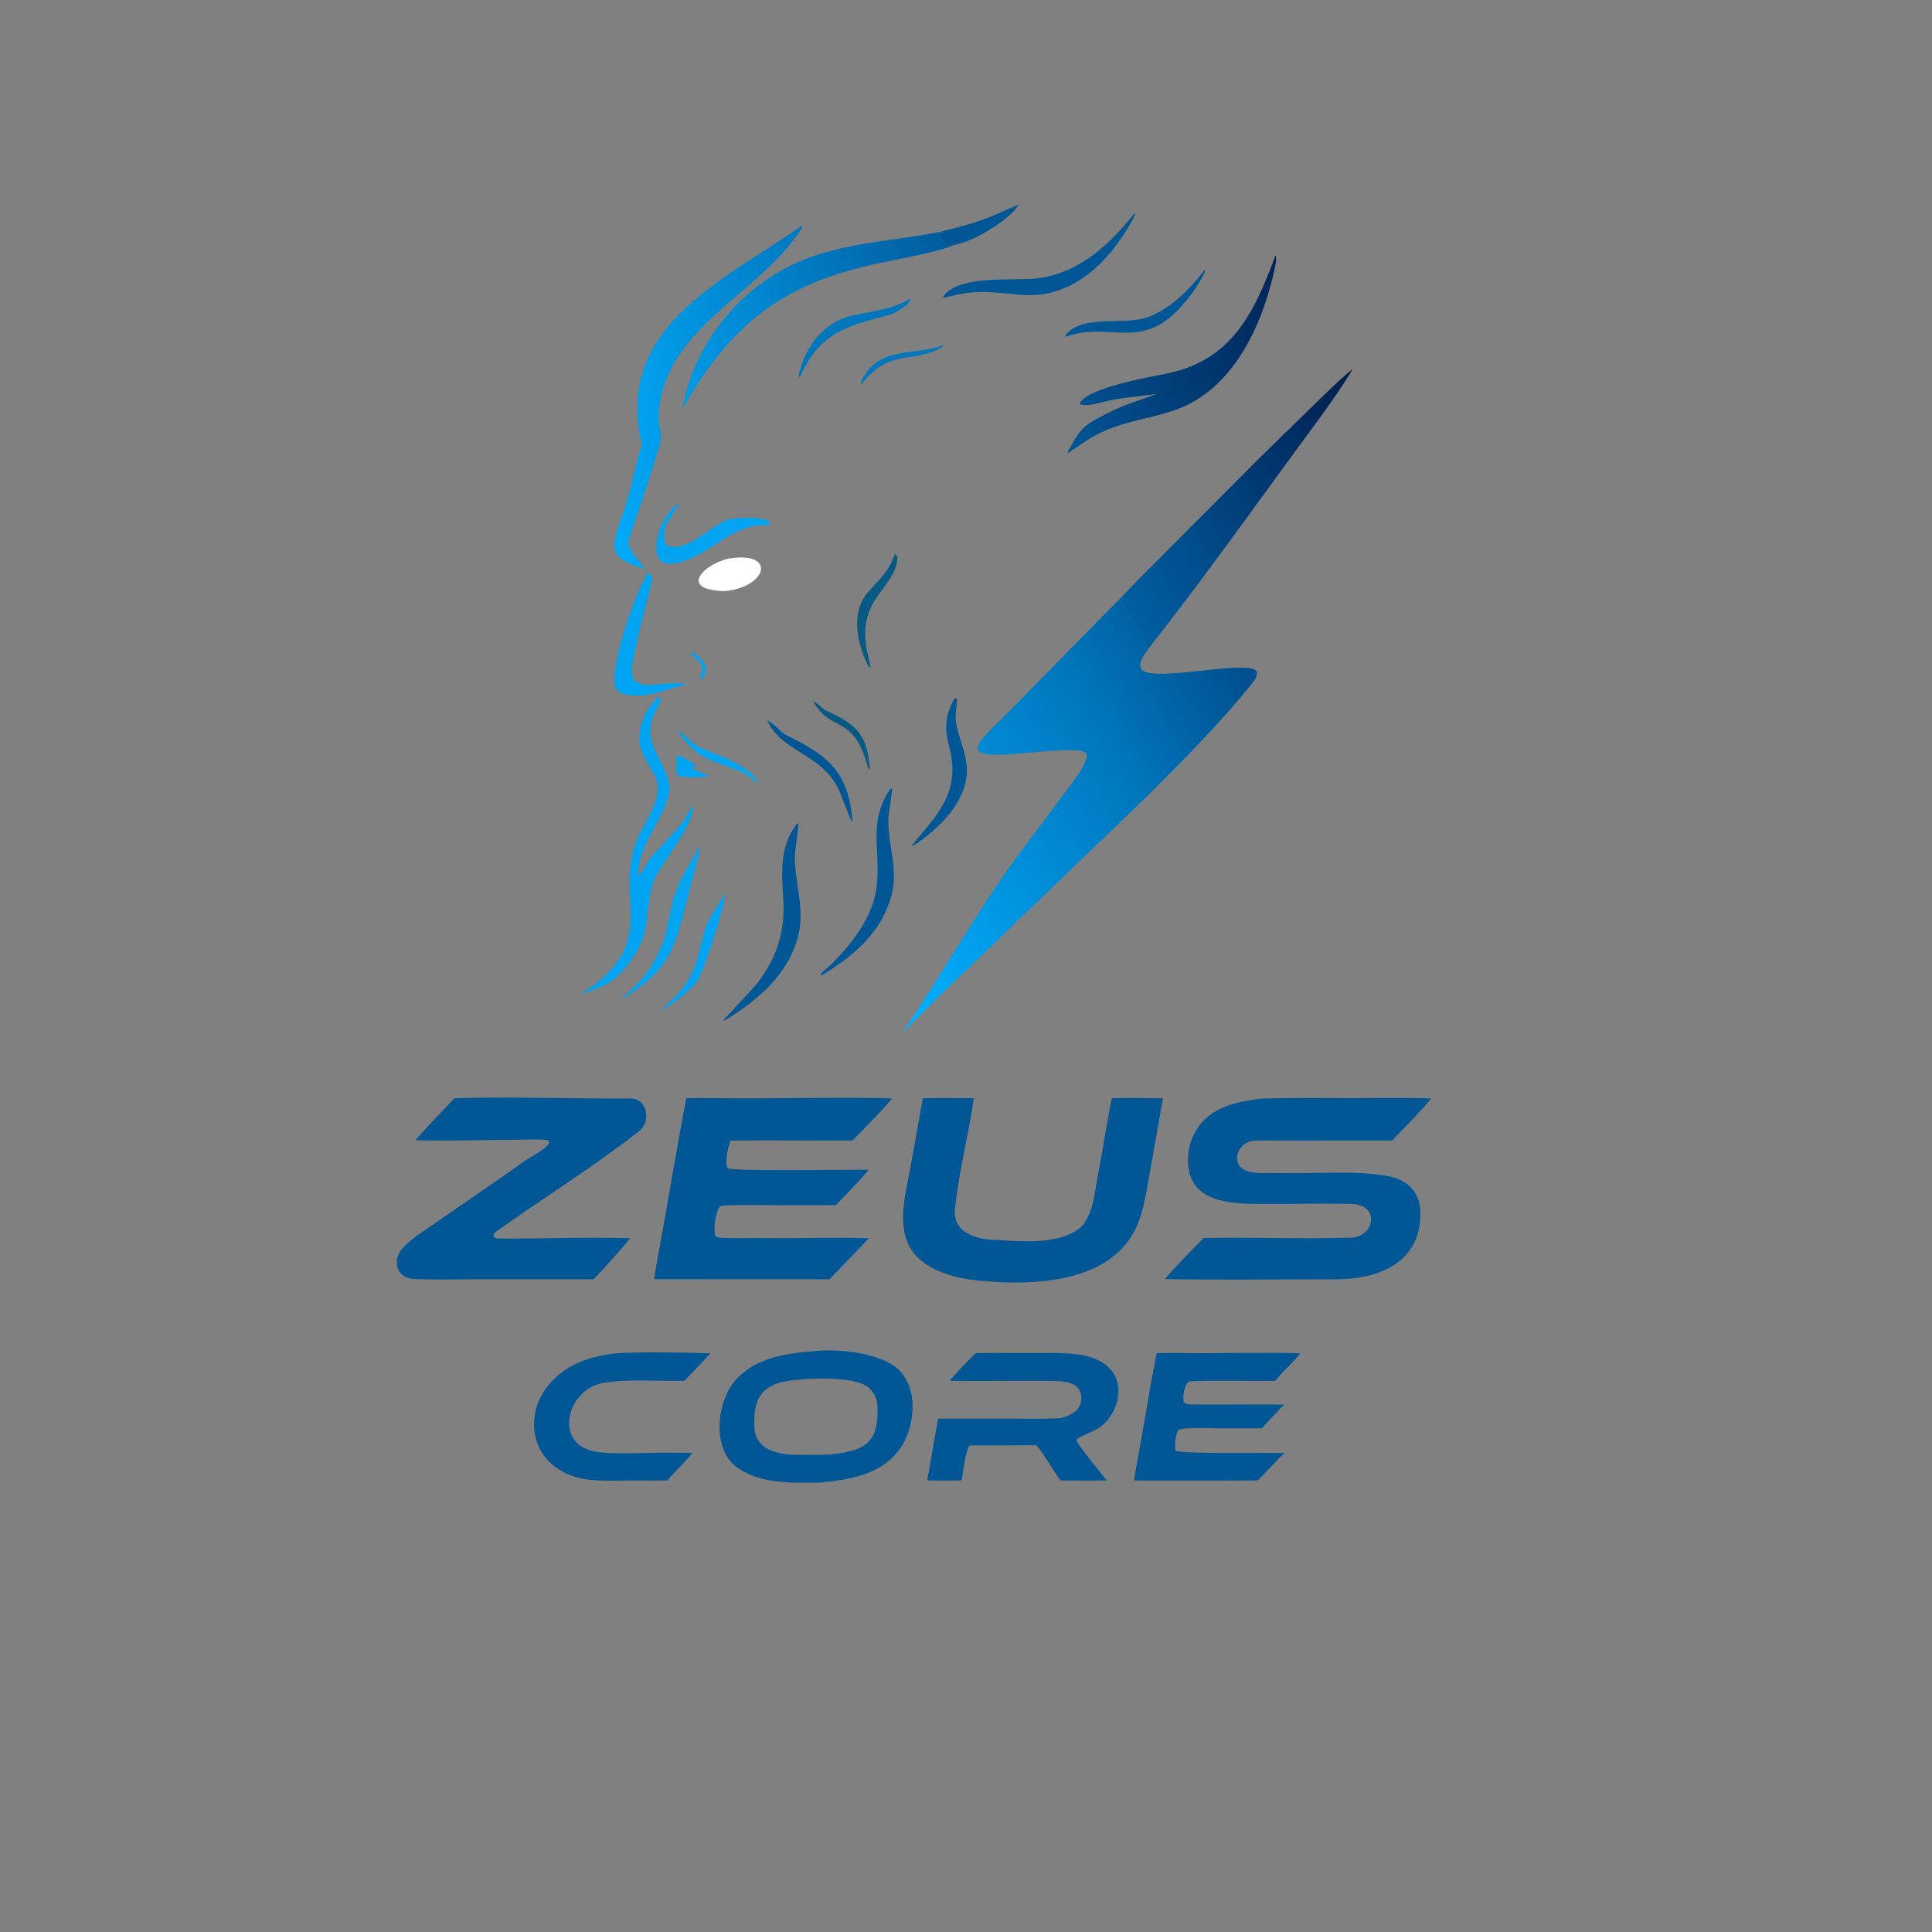 <?xml version="1.0" encoding="utf-8" ?><svg xmlns="http://www.w3.org/2000/svg" xmlns:xlink="http://www.w3.org/1999/xlink" width="3000" height="3000" viewBox="0 0 3000 3000"><rect x="0" y="0" width="3000" height="3000" fill="#808080" stroke="none"/><defs><linearGradient id="gradient_0" gradientUnits="userSpaceOnUse" x1="1748.209" y1="1178.654" x2="1323.439" y2="1426.523"><stop offset="0" stop-color="#0075BB"/><stop offset="1" stop-color="#00AFFF"/></linearGradient></defs><path fill="url(#gradient_0)" d="M1738.47 930.479C1744.37 935.223 1777.05 995.328 1783.82 1006.53C1778.93 1013.8 1769.29 1025.23 1770.28 1034.55C1770.63 1037.89 1771.74 1039.81 1774.47 1041.6C1800.35 1058.52 1936.17 1024.06 1951.5 1042.46C1952.54 1050.95 1947.48 1056.9 1942 1063.71C1892.13 1125.64 1834.64 1182.24 1778.84 1238.71L1503.4 1503.57C1475.09 1530.55 1446.93 1557.67 1419.46 1585.52C1413.47 1591.59 1407.48 1597.64 1401.13 1603.33C1450.25 1531.87 1493.27 1456.65 1541.29 1384.61C1576.89 1331.2 1616.83 1280.68 1654.81 1228.95C1662.92 1217.9 1690.59 1185.17 1687.03 1171.09C1682.31 1152.48 1544.37 1181.42 1522.62 1168.49C1518.87 1166.26 1518.61 1165.41 1517.44 1161.49C1520.18 1147.66 1548.46 1123.57 1559.3 1112.39L1654.23 1015.89C1682.56 987.712 1709.99 958.604 1738.47 930.479Z"/><defs><linearGradient id="gradient_1" gradientUnits="userSpaceOnUse" x1="1918.944" y1="992.711" x2="1703.394" y2="1114.81"><stop offset="0" stop-color="#004D8C"/><stop offset="1" stop-color="#0076BC"/></linearGradient></defs><path fill="url(#gradient_1)" d="M1738.47 930.479C1744.37 935.223 1777.05 995.328 1783.82 1006.53C1778.93 1013.8 1769.29 1025.23 1770.28 1034.55C1770.63 1037.89 1771.74 1039.81 1774.47 1041.6C1800.35 1058.52 1936.17 1024.06 1951.5 1042.46C1952.54 1050.95 1947.48 1056.9 1942 1063.71C1892.13 1125.64 1834.64 1182.24 1778.84 1238.71C1768.53 1228.13 1775.68 1229.89 1771.79 1220.08C1767.57 1217.5 1765.66 1216.67 1763.29 1212.22C1733.51 1156.2 1697.52 1102.78 1668.84 1046.45C1661.92 1032.85 1657.07 1031.87 1654.23 1015.89C1682.56 987.712 1709.99 958.604 1738.47 930.479Z"/><path fill="#015695" d="M1957.65 1705.87C2003.7 1704.46 2052.27 1705.08 2098.51 1705.13C2138.68 1705.17 2182.56 1704.28 2222.43 1705.63C2206.85 1725.21 2179.59 1752.17 2161.71 1770.93L2015 1771.02C1993.02 1771.02 1971.28 1770.55 1949.13 1771.24C1920.32 1772.14 1908.31 1809.73 1938 1818.9C1952.18 1823.28 1971.93 1821.07 1987.12 1821.46C2041.9 1822.88 2098.52 1817.16 2152.8 1825.71C2184.93 1831.08 2205.13 1850.17 2205.58 1883.18C2206.65 1960.89 2140.49 1986.58 2073.49 1986.51C1986.23 1986.54 1896.03 1987.74 1809.01 1986.2C1825.03 1966.65 1850.74 1941.06 1868.83 1922.51C1944.88 1920.72 2021.84 1924.22 2097.92 1921.88C2134.11 1920.77 2144.37 1870.64 2098.02 1869.47C2054.08 1868.36 2010.08 1869.68 1966.12 1869.38C1922.79 1869.35 1854.25 1871.44 1845.69 1814.82C1842 1790.82 1848.49 1765.45 1863.4 1746.26C1886.34 1717.54 1923.58 1710.36 1957.65 1705.87Z"/><path fill="#015695" d="M1065.64 1705.39C1079.45 1704.93 1094.28 1704.97 1108.13 1705.18C1200.03 1706.63 1293.13 1703.04 1384.91 1705.59C1375.51 1719.05 1336.81 1757.57 1323.81 1770.91C1260.71 1771.39 1196.7 1769.98 1133.71 1771.29C1131.04 1781.21 1124.6 1805.34 1129.83 1814.16C1146.85 1819.46 1319.63 1815.77 1348.97 1816.5C1334.97 1832.99 1313.2 1855.88 1297.75 1871.31L1203.37 1871.38C1187.17 1871.31 1130.91 1870.12 1118.42 1872.94C1111.63 1878.72 1105.83 1912.64 1112.26 1921.02C1125.6 1923.66 1165.25 1922.16 1180.49 1922.45C1235.67 1923.5 1294.28 1920.7 1349.12 1922.92L1287.98 1986.45L1015.72 1986.33C1017.37 1974.08 1019.7 1961.6 1021.95 1949.42C1036.94 1868.21 1050.09 1786.47 1065.64 1705.39Z"/><path fill="#015695" d="M705.705 1705.34C795.817 1702.66 889.146 1706.34 979.558 1705.7C1004.86 1705.52 1011.67 1741.39 992.505 1756.4C921.193 1812.26 842.86 1860.58 769.129 1913.31C765.834 1915.67 766.705 1917.27 766.773 1920.64C769.452 1923.11 772.283 1923.15 776.067 1923.18C843.18 1923.73 911.306 1920.49 978.394 1922.85C967.001 1936.74 933.367 1975.56 921.202 1986.51L739.532 1986.45C707.725 1986.58 676.208 1987.32 644.192 1986.22C616.672 1985.28 607.743 1958.76 624.551 1938.92C638.557 1923.35 657.35 1912.08 674.358 1900.18C719.377 1868.66 765.183 1838.24 809.741 1806.1C822.3 1797.04 842.022 1788.41 851.776 1776.73C852.62 1772.11 853.08 1774.11 850.878 1770.43C842.55 1769.34 835.412 1769.35 827.03 1769.42C766.262 1769.96 705.847 1771.64 645.052 1770.69C663.436 1749.11 686.059 1726.15 705.705 1705.34Z"/><path fill="#015695" d="M1726.25 1705.44C1751.55 1704.54 1780.33 1705.11 1805.76 1705.42L1795.57 1763.59L1783.39 1832.49C1774.81 1881.05 1768.17 1922.02 1724.5 1954.07C1666.85 1996.38 1573.27 1995.55 1505.06 1986.73C1473.43 1982 1435.14 1969.56 1416.2 1942.15C1390.62 1905.14 1406.73 1851.76 1414.15 1810.26L1432.94 1705.38C1458.37 1704.66 1486.66 1705.11 1512.12 1705.41C1504.09 1762.64 1488.64 1819.88 1482.87 1877.46C1479.4 1912.09 1511.86 1923.51 1540.27 1924.99C1580.73 1927.11 1633.37 1933.3 1669.76 1911.94C1698.74 1894.93 1699.52 1848.62 1705.84 1819.4C1713.07 1781.3 1718.73 1743.29 1726.25 1705.44Z"/><path fill="#015695" d="M1262.08 2098.25C1298.3 2093.84 1359.97 2099.83 1389.49 2121.86C1428.79 2151.2 1422.17 2219.16 1394.03 2254.18C1364.74 2290.62 1319.38 2297.09 1275.97 2302.08C1232.51 2302.81 1178.45 2305.13 1142.38 2276.94C1105.28 2247.96 1113.03 2176.27 1141.8 2143.45C1172.22 2108.75 1218.58 2101.73 1262.08 2098.25ZM1290.87 2258.33C1343.35 2252.37 1365.1 2241.13 1362.46 2182.3C1361.98 2171.53 1356.3 2160.53 1347.75 2153.94C1328.42 2137.85 1264.6 2139.55 1239.75 2142.47C1188.47 2145.82 1168.06 2165.03 1171.54 2217.91C1173.9 2253.78 1212.69 2259.49 1241.33 2259C1257.04 2258.73 1275.43 2259.83 1290.87 2258.33Z"/><path fill="#015695" d="M1515.05 2101.12C1555.38 2100.48 1595.92 2101.13 1636.29 2100.85C1666.9 2101.47 1705.75 2102.43 1726.47 2128.9C1748.05 2156.46 1732.79 2201.01 1704.66 2218.25C1694.24 2224.64 1681.98 2227.68 1671.41 2235.36C1670.81 2240.92 1711.53 2289.67 1718.37 2298.67C1695.97 2299.56 1669.62 2298.91 1646.93 2298.9C1635.31 2283.67 1620.95 2257.45 1609.21 2244.31L1505.46 2244.46C1499.22 2253.24 1495.28 2286.17 1493.27 2298.87C1475.66 2299.14 1457.37 2298.86 1439.7 2298.82L1456.64 2202.8L1582.66 2202.83C1602.44 2202.86 1622.7 2203.27 1642.46 2202.36C1652.03 2201.93 1661.39 2197.72 1669.03 2192.1C1680.97 2183.34 1682.37 2164.74 1672.67 2153.88C1661.74 2142.97 1634.91 2144.33 1620.13 2144.2C1571.77 2143.78 1523.12 2145.13 1474.72 2143.99C1486.22 2129.73 1501.97 2114.45 1515.05 2101.12Z"/><path fill="#015695" d="M1796.13 2101.21C1808.64 2100.82 1821.79 2100.82 1834.31 2101.01C1895.61 2101.94 1957.85 2099.47 2019.05 2101.46C2007.68 2116.65 1991.94 2128.65 1980.46 2144.24C1936.32 2144.69 1891.93 2143.06 1847.92 2144.97C1838.94 2145.36 1835.84 2171.18 1838.29 2177.34C1841.64 2179.89 1842.41 2180.52 1846.93 2180.63C1895.83 2181.72 1945.07 2180.07 1993.98 2181.11C1982.36 2193.23 1970.58 2205.33 1959.33 2217.79L1888.92 2217.86C1876.6 2217.74 1839.53 2216.01 1829.94 2220.24C1825.33 2228.17 1823.31 2243.65 1825.49 2252.68C1831.79 2257.98 1974.11 2255.67 1994.47 2256.03C1980.02 2269.99 1967.2 2284.93 1952.87 2298.94L1761.05 2298.86C1762.53 2288.07 1764.34 2277.23 1766.37 2266.54C1776.78 2211.65 1784.95 2155.91 1796.13 2101.21Z"/><defs><linearGradient id="gradient_2" gradientUnits="userSpaceOnUse" x1="2145.264" y1="669.489" x2="1727.12" y2="912.688"><stop offset="0" stop-color="#001E50"/><stop offset="1" stop-color="#005FA2"/></linearGradient></defs><path fill="url(#gradient_2)" d="M2100.87 572.554C2085.03 598.913 2064.77 628 2046.39 652.895C1959.87 770.077 1873.88 892.273 1783.82 1006.53C1777.05 995.328 1744.37 935.223 1738.47 930.479C1763.28 903.638 1791.9 875.711 1817.75 849.565L1955.68 711.217L2044.07 624.906C2061.66 607.957 2082.02 587.507 2100.87 572.554Z"/><path fill="#015695" d="M958.72 2101.13C1003.15 2099.18 1058.48 2099.87 1103.02 2101.48C1089.61 2115.85 1076.3 2130.24 1062.52 2144.25C1022.73 2144.93 974.175 2140.7 935.404 2147.67C880.874 2158.02 859.12 2240.06 921.708 2253.5C947.257 2258.98 997.324 2255.84 1024.66 2255.74L1075.29 2256.02C1063.81 2270.21 1048.51 2284.65 1035.98 2298.9L970.862 2299.09C932.15 2299.16 894.054 2302.26 861.28 2277.23C821.192 2246.62 820.057 2189.9 850.545 2152.26C878.839 2117.33 915.695 2106.29 958.72 2101.13Z"/><defs><linearGradient id="gradient_3" gradientUnits="userSpaceOnUse" x1="1280.183" y1="589.952" x2="924.952" y2="644.724"><stop offset="0" stop-color="#0078BF"/><stop offset="1" stop-color="#00AAF9"/></linearGradient></defs><path fill="url(#gradient_3)" d="M1245.29 350.247C1246.9 353.516 1242.6 357.956 1239.7 362.161C1197.68 423.049 1134.76 460.594 1084.32 514.402C1048.96 552.133 1025 593.431 1022.36 646.582C1022.15 660.083 1029.22 675.128 1025.13 688.437C1009.59 739.063 993.239 789.414 975.767 839.361C972.072 849.924 993.151 871.78 999.295 881.618L1000.31 883.267L983.824 878.039C960.448 867.318 949.004 861.205 955.944 832.518C960.472 813.796 968.27 796.216 973.646 777.667C981.93 749.078 987.105 719.068 996.607 690.927C952.502 507.938 1123.05 436.315 1245.29 350.247Z"/><defs><linearGradient id="gradient_4" gradientUnits="userSpaceOnUse" x1="1482.803" y1="446.595" x2="1044.073" y2="535.153"><stop offset="0" stop-color="#005C9D"/><stop offset="1" stop-color="#009AE7"/></linearGradient></defs><path fill="url(#gradient_4)" d="M1059.57 634.199C1076.95 538.343 1141.23 454.828 1228.42 412.074C1300.91 376.529 1379.88 375.815 1457.33 360.514C1462.05 360.556 1463.1 360.448 1467.83 361.401L1459.46 363.289C1457.83 368.093 1466.48 377.685 1471.33 378.944C1475.55 380.037 1477.26 378.743 1481.82 380.324C1452.83 392.713 1390.37 402.902 1357.8 410.117C1247.52 434.546 1169.74 476.845 1101.3 569.923C1084.37 592.952 1074.69 610.54 1059.57 634.199Z"/><defs><linearGradient id="gradient_5" gradientUnits="userSpaceOnUse" x1="1998.801" y1="517.613" x2="1641.056" y2="588.399"><stop offset="0" stop-color="#00265A"/><stop offset="1" stop-color="#005494"/></linearGradient></defs><path fill="url(#gradient_5)" d="M1980.67 396.286C1983.3 402.637 1979.28 417.681 1977.64 424.738C1958.03 509.138 1913.55 604.751 1826.38 636.034C1788.79 649.527 1752.99 652.573 1715.9 668.764C1689.66 680.22 1679.7 690.018 1656.77 704.281C1679.33 661.305 1683.31 659.887 1725.59 638.744C1745.99 628.426 1774.55 619.85 1796.72 611.486C1768.01 616.256 1739.23 616.988 1710.88 624.784C1702.81 627.004 1683.05 631.565 1676.37 627.21C1685.28 602.799 1785.24 585.311 1809.45 580.548C1912.16 560.341 1946.95 487.408 1980.67 396.286Z"/><path fill="#00A4F2" d="M1022.27 1081.88L1024.01 1082.83C1025.23 1085.1 1026.61 1086.57 1025.39 1089.43C1017.25 1108.48 1010.94 1111.67 1009.9 1134.34C1008.4 1166.92 1043.75 1198.82 1039.05 1229.72C1033.25 1267.88 997.611 1303.59 992.459 1343.86C991.774 1349.21 989.943 1354.09 991.201 1359.33C996.653 1356.3 1004.51 1338.63 1009.5 1332.85C1025.87 1313.91 1042.75 1297.84 1058.64 1278.27C1064.89 1270.57 1074.05 1252.27 1075.72 1250.63C1078.84 1282.69 1025.96 1339.08 1014.82 1368.8C1007.12 1389.34 1005.91 1414.9 1003.08 1437.11C998.034 1468.39 981.304 1492.61 959.405 1515.08C944.364 1530.51 921.325 1537.11 901.434 1544.17C919.375 1531.94 929.851 1525.2 944.873 1509.67C1004.67 1447.83 963.6 1393.04 983.92 1318.49C993.287 1284.12 1021.1 1255.54 1021.44 1223.27C1021.7 1199.32 991.008 1175.9 992.677 1145.33C994.246 1116.6 1003.23 1101.66 1022.27 1081.88Z"/><path fill="#015695" d="M1238.12 1278.18L1239.43 1279.37C1240.87 1283.05 1233.93 1321.23 1234.15 1332.31C1234.94 1372.77 1249.68 1412.38 1239.59 1452.49C1224.34 1513.1 1177.67 1552.15 1127.24 1583.45C1124.82 1584.38 1125.22 1584.13 1122.57 1584.38C1122.26 1585.46 1170.38 1533.61 1173.51 1529.72C1205.43 1490.1 1219.27 1447.33 1216.31 1397.81C1213.64 1353.25 1210.34 1313.73 1238.12 1278.18Z"/><path fill="#015695" d="M1761.71 331.071L1762.68 332.485C1761.29 335.961 1760.08 338.52 1758.32 341.735C1722.98 406.398 1664.83 464.812 1585.58 457.802C1540.94 453.854 1513.53 448.868 1469.58 461.652L1464.93 462.608L1464.14 461.023C1487.91 426.094 1571.51 436.434 1608.3 432.431C1674.1 425.272 1722.08 381.033 1761.71 331.071Z"/><path fill="#015695" d="M1383.33 1223.98L1384.65 1225.17C1386.22 1228.52 1379.51 1263.28 1379.41 1272.03C1378.95 1311.93 1394.84 1349.23 1384.73 1388.75C1370.08 1446 1327.48 1482.79 1279.46 1512.36L1275.64 1514.03L1274.07 1513.06C1279.55 1505.74 1287.57 1501.05 1294.01 1494.35C1323.85 1463.3 1354.08 1424.93 1360.63 1381.04C1369.5 1321.51 1345.56 1277.29 1383.33 1223.98Z"/><path fill="#00A4F2" d="M1005.44 889.579C1011.84 891.301 1013.76 897.194 1012.24 903.191C1001.37 946.043 989.465 988.568 981.716 1032.21C973.641 1077.68 1022.4 1060.26 1048.48 1060.66C1055.44 1060.76 1061.69 1061.31 1068.61 1062.12C1055.21 1065.25 1044.74 1068.16 1031.6 1072.27C1008.03 1080.83 954.041 1088.81 953.75 1059.54C953.314 1015.76 985.372 923.866 1005.44 889.579Z"/><path fill="#00A4F2" d="M1054.56 780.737C1054.03 783.782 1041.71 804.012 1038.84 807.121C1031.36 815.25 1026.11 845.641 1039.49 848.775C1070.19 853.898 1098.73 820.972 1125.62 808.691C1138.44 802.838 1191.66 801.098 1196.79 812.719C1191.36 816.712 1182.15 815.762 1175.06 815.851C1162.36 818.796 1150.25 822.287 1138.1 828.615C1107.08 844.774 1074.79 875.642 1038.21 875.309C1019.87 875.141 1017.2 854.476 1019.66 840.087C1023.77 816.096 1035.16 795.776 1054.56 780.737Z"/><path fill="#015695" d="M1483.44 1083.4L1485.8 1085.55C1485.89 1096.05 1482.68 1112.44 1484.32 1121.73C1489.63 1151.76 1505.94 1178.62 1500.25 1209.98C1492.49 1252.79 1457.98 1285.07 1424.48 1309.19C1420.31 1311.69 1419.48 1313.13 1415.29 1313.24C1459.44 1260.71 1493 1228.19 1472.93 1154.91C1466.12 1130.06 1468.72 1105.27 1483.44 1083.4Z"/><path fill="white" d="M1136.4 866.644C1206.23 857.77 1189.65 912.141 1125.23 917.865C1047.93 916.024 1098.95 871.168 1136.4 866.644Z"/><defs><linearGradient id="gradient_6" gradientUnits="userSpaceOnUse" x1="1011.172" y1="1425.538" x2="1050.899" y2="1439.759"><stop offset="0" stop-color="#00A6F4" stop-opacity="0.863"/><stop offset="1" stop-color="#00A6F4"/></linearGradient></defs><path fill="url(#gradient_6)" d="M1086.36 1313.45C1088.41 1319.05 1075.74 1362.65 1072.92 1373.24C1049.29 1461.89 1048.6 1500.98 967.87 1550C967.874 1549.09 967.877 1548.18 967.881 1547.27C983.667 1534.31 999.146 1518.22 1010.12 1501.13C1017.1 1490.26 1022.08 1480.38 1026.91 1469.05C1038.07 1442.88 1038.85 1415.06 1047.87 1388.27C1057.08 1360.9 1073.44 1338.59 1086.36 1313.45Z"/><path fill="#015695" d="M1870.66 418.737C1871.33 420.78 1871.17 422.033 1869.93 424.465C1860.02 444.007 1847.59 461.119 1833.51 476.663C1770.41 546.338 1723.86 498.086 1654.75 522.95L1654.72 520.162C1681.1 487.212 1746.26 506.097 1782.95 492.243C1818.69 478.75 1848.53 448.246 1870.66 418.737Z"/><path fill="#0077BD" d="M1412.81 464.321L1414.13 465.574C1411.18 473.281 1389.89 486.721 1381.58 488.889C1313.91 506.55 1273.16 515.848 1241.65 586.329C1238.76 583.428 1241.84 575.654 1242.97 571.804C1254.46 532.813 1283.26 498.44 1324.33 489.702C1357.44 482.657 1382.56 481.169 1412.81 464.321Z"/><path fill="#00A4F2" d="M1124.64 1388.38C1129.9 1393.87 1092.1 1513.52 1080.59 1526.17C1064.07 1544.34 1050.78 1554.63 1029.74 1566.87L1029.13 1565.26C1077.24 1525.55 1079.67 1501.25 1094.02 1444.42C1097.89 1429.09 1116.56 1403.93 1124.64 1388.38Z"/><path fill="#015695" d="M1457.33 360.514C1483.7 353.985 1506.46 348.401 1532.02 338.95C1548.73 332.771 1566.09 323.491 1582.17 317.748C1566.07 342.849 1510.29 375.831 1481.82 380.324C1477.26 378.743 1475.55 380.037 1471.33 378.944C1466.48 377.685 1457.83 368.093 1459.46 363.289L1467.83 361.401C1463.1 360.448 1462.05 360.556 1457.33 360.514Z"/><path fill="#015695" d="M1191.16 1118.68C1200.45 1121.69 1212.48 1137.55 1220.89 1141.62C1286.38 1173.32 1317.58 1198.33 1323.95 1276.89C1320.65 1275.33 1305.65 1232.18 1300.55 1222.36C1273.49 1170.26 1213.68 1167.25 1191.16 1118.68Z"/><defs><linearGradient id="gradient_7" gradientUnits="userSpaceOnUse" x1="1387.452" y1="958.212" x2="1340.943" y2="934.745"><stop offset="0" stop-color="#065883" stop-opacity="0.965"/><stop offset="1" stop-color="#065883"/></linearGradient></defs><path fill="url(#gradient_7)" d="M1389.43 860.558C1392.62 862.45 1391.17 861.303 1393.2 864.866C1394.89 889.981 1368.73 914.275 1356.92 934.503C1343.54 957.421 1341.42 979.665 1345.12 1005.48C1346.02 1011.74 1352.71 1034.12 1351.41 1036.77L1348.86 1035.27C1331.07 1001.07 1319.95 951.437 1347.72 919.781C1366.17 898.755 1379.94 887.694 1389.43 860.558Z"/><defs><linearGradient id="gradient_8" gradientUnits="userSpaceOnUse" x1="1116.642" y1="1168.736" x2="1110.999" y2="1180.195"><stop offset="0" stop-color="#00A6F4" stop-opacity="0.922"/><stop offset="1" stop-color="#00A6F4"/></linearGradient></defs><path fill="url(#gradient_8)" d="M1053.28 1135.91C1062.56 1138.1 1073.04 1153.99 1084.79 1159.65C1117.07 1175.2 1157.83 1183.26 1178.63 1216.07C1171.35 1212.42 1158.14 1201.22 1150.53 1198.16C1102.58 1178.86 1083.89 1180.97 1053.28 1135.91Z"/><defs><linearGradient id="gradient_9" gradientUnits="userSpaceOnUse" x1="1303.661" y1="1148.345" x2="1321.097" y2="1128.922"><stop offset="0" stop-color="#065883" stop-opacity="0.937"/><stop offset="1" stop-color="#065883"/></linearGradient></defs><path fill="url(#gradient_9)" d="M1262.34 1089.32C1269.38 1090.44 1276.09 1100.25 1281.82 1102.89C1330.04 1125.09 1346.54 1139.59 1350.93 1194.95L1347.75 1192.19C1325.69 1107.98 1292.12 1139.53 1262.34 1089.32Z"/><path fill="#0077BD" fill-opacity="0.98" d="M1463.14 536.452C1463.51 537.072 1463.87 537.692 1464.24 538.312C1421.45 565.259 1382.16 539.331 1337.98 596.353L1336.93 595.261C1337.18 591.533 1338.56 589.101 1340.37 585.934C1365.25 542.383 1409.39 550.435 1450.39 540.37C1453.52 539.602 1459.94 537.483 1463.14 536.452Z"/><path fill="#00A4F2" d="M1050.85 1172.33C1057.85 1174.16 1077.16 1183.59 1081.02 1189.79C1076.71 1190.38 1077.89 1189.96 1073.96 1191.61C1077.04 1195.87 1093.83 1201.52 1099.68 1203.81L1098.01 1206.04C1085.58 1206.65 1061.85 1209.1 1051.49 1203C1049.01 1197.29 1050.44 1179.42 1050.85 1172.33Z"/><path fill="#00A4F2" fill-opacity="0.906" d="M1071.21 1012.23C1088.47 1017.4 1103.92 1036.39 1091.08 1054.02C1088.76 1054.7 1090.05 1054.61 1087.2 1053.9C1097.3 1023.65 1076.41 1025.39 1071.21 1012.23Z"/></svg>